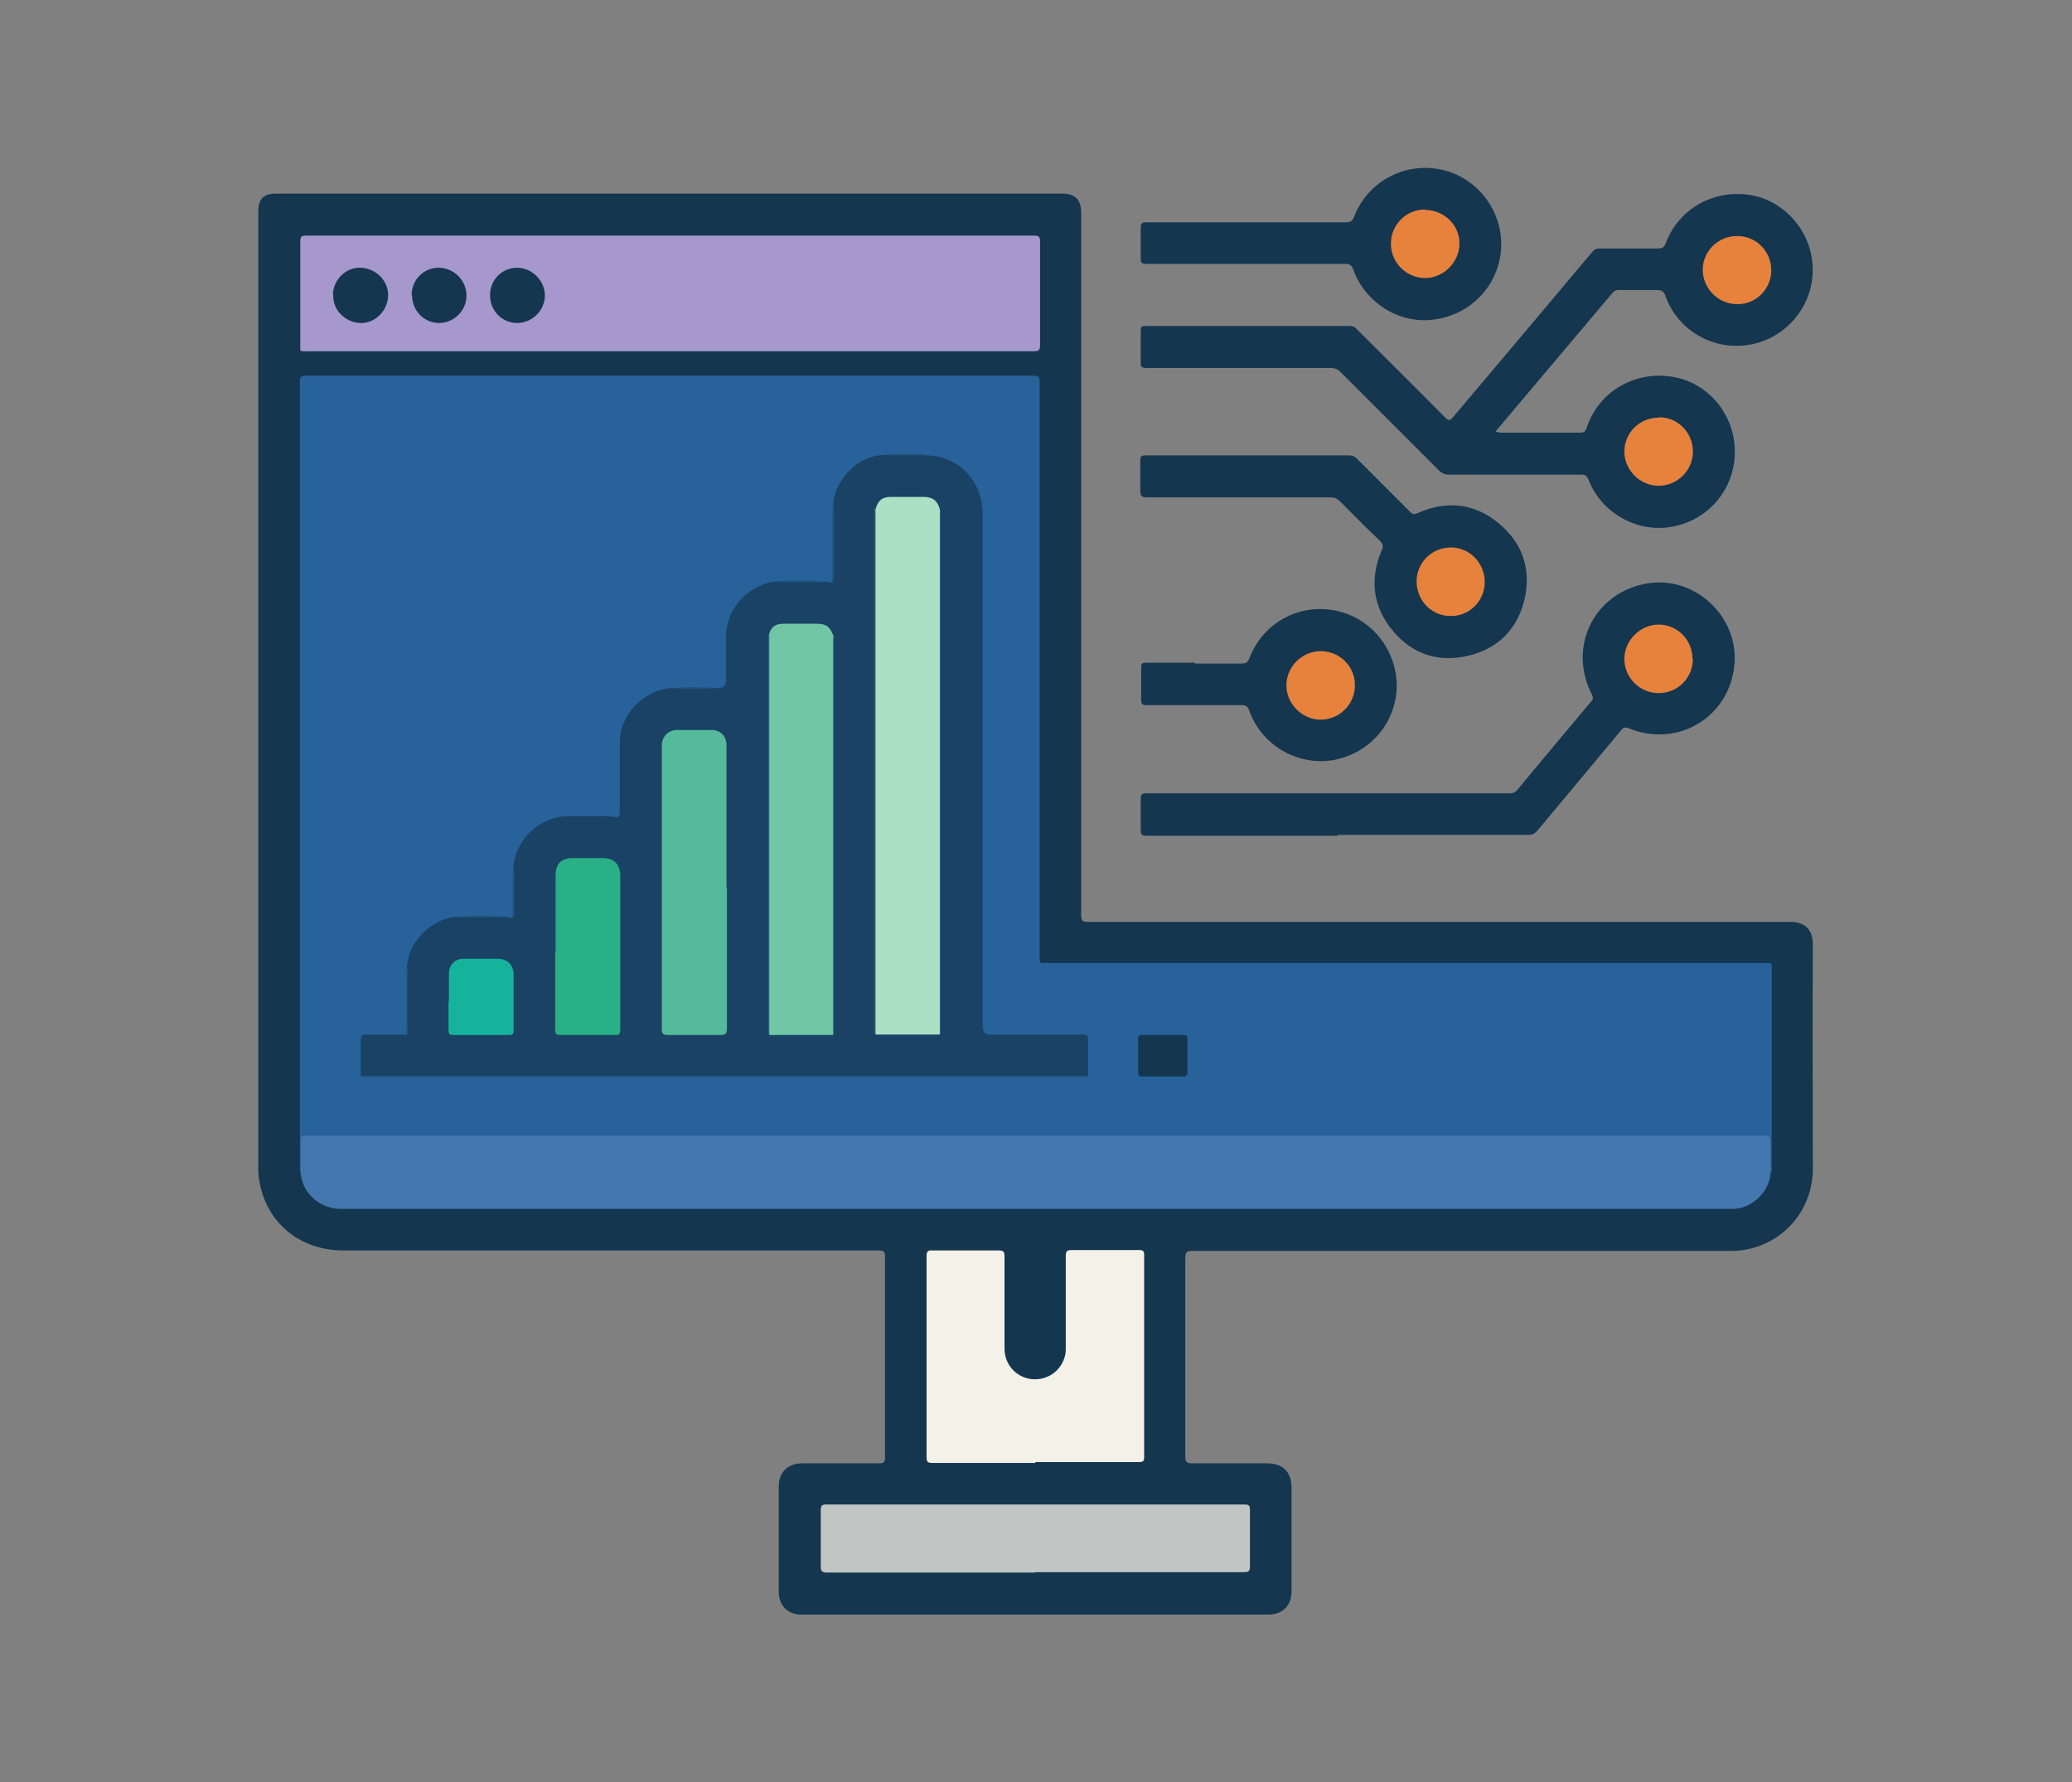 <?xml version="1.0" encoding="UTF-8"?>
<svg xmlns="http://www.w3.org/2000/svg" id="Layer_8" viewBox="0 0 48.37 41.6">
  <rect x="0" y="0" width="48.37" height="41.6" fill="#808080" stroke="none"/>
  <defs>
    <style>.cls-1{fill:#14364f;}.cls-1,.cls-2,.cls-3,.cls-4,.cls-5,.cls-6,.cls-7,.cls-8,.cls-9,.cls-10,.cls-11,.cls-12,.cls-13,.cls-14,.cls-15,.cls-16,.cls-17,.cls-18,.cls-19{stroke-width:0px;}.cls-2{fill:#3a606c;}.cls-3{fill:#194264;}.cls-4{fill:#1f4e78;}.cls-5{fill:#c1c5c4;}.cls-6{fill:#29b087;}.cls-7{fill:#245a8d;}.cls-8{fill:#28629b;}.cls-9{fill:#a698cc;}.cls-10{fill:#f3f1e8;}.cls-11{fill:#71c6a7;}.cls-12{fill:#ace0c5;}.cls-13{fill:#245a8c;}.cls-14{fill:#2b5a65;}.cls-15{fill:#e7823d;}.cls-16{fill:#54ba9b;}.cls-17{fill:#16b39c;}.cls-18{fill:#4477ae;}.cls-19{fill:#20507b;}</style>
  </defs>
  <path class="cls-1" d="M6.03,16.14c0-3.73,0-7.46,0-11.2,0-.3.12-.42.42-.42,6.11,0,12.23,0,18.34,0,.31,0,.45.14.45.45,0,5.46,0,10.93,0,16.39,0,.14.04.16.16.16,5.47,0,10.94,0,16.4,0,.3,0,.52.15.52.53-.01,1.74,0,3.49,0,5.23,0,1.03-.78,1.86-1.81,1.92-.1,0-.2,0-.3,0-4.12,0-8.25,0-12.37,0-.13,0-.17.02-.17.16,0,1.55,0,3.1,0,4.64,0,.14.04.16.17.16.58,0,1.16,0,1.74,0,.37,0,.57.2.57.57,0,.81,0,1.61,0,2.42,0,.33-.21.54-.54.54-3.63,0-7.26,0-10.9,0-.32,0-.53-.21-.53-.53,0-.82,0-1.64,0-2.46,0-.33.21-.54.54-.54.6,0,1.2,0,1.81,0,.1,0,.13-.03.13-.13,0-1.57,0-3.13,0-4.7,0-.12-.04-.14-.15-.14-4.16,0-8.33,0-12.49,0-.9,0-1.62-.5-1.89-1.31-.06-.19-.1-.39-.1-.59,0-3.72,0-7.44,0-11.16Z"></path>
  <path class="cls-1" d="M34.93,10.08s.08.02.12.02c.61,0,1.23,0,1.84,0,.09,0,.12-.03.15-.11.28-.87,1.17-1.37,2.08-1.18.86.18,1.46,1.01,1.37,1.91-.08.83-.71,1.48-1.55,1.59-.78.1-1.57-.36-1.86-1.12-.04-.09-.08-.11-.17-.11-1.03,0-2.06,0-3.09,0-.09,0-.15-.03-.22-.09-.77-.77-1.54-1.54-2.31-2.31-.06-.06-.13-.09-.22-.09-1.43,0-2.87,0-4.3,0-.12,0-.15-.03-.14-.14,0-.24,0-.49,0-.73,0-.08.02-.11.1-.11,1.6,0,3.2,0,4.8,0,.07,0,.11.04.15.08.69.69,1.38,1.37,2.06,2.06.07.07.11.07.17,0,1.09-1.29,2.18-2.58,3.27-3.88.04-.05.09-.07.16-.07.46,0,.92,0,1.37,0,.09,0,.13-.02.17-.11.29-.78,1.05-1.24,1.89-1.15.77.08,1.42.72,1.53,1.51.13.89-.45,1.75-1.33,1.97-.88.22-1.79-.26-2.09-1.11-.04-.11-.09-.14-.2-.14-.29,0-.58,0-.88,0-.06,0-.11.01-.16.07-.9,1.07-1.8,2.13-2.7,3.2-.01.01-.02.03-.03.04Z"></path>
  <path class="cls-1" d="M31.23,19.51c-1.49,0-2.97,0-4.46,0-.12,0-.14-.03-.14-.15,0-.24,0-.47,0-.71,0-.11.03-.13.13-.13,2.51,0,5.01,0,7.52,0,.32,0,.64,0,.95,0,.08,0,.14-.02.19-.08.57-.69,1.15-1.38,1.73-2.07.05-.06.04-.1.01-.16-.57-1.12.06-2.38,1.29-2.59,1.11-.19,2.14.77,2.04,1.89-.11,1.23-1.32,1.96-2.47,1.49-.08-.03-.12-.02-.17.04-.65.78-1.31,1.57-1.96,2.35-.06.07-.12.1-.21.1-1.49,0-2.97,0-4.46,0Z"></path>
  <path class="cls-1" d="M29.14,10.63c.78,0,1.57,0,2.35,0,.09,0,.14.03.2.09.41.41.82.82,1.23,1.23.06.06.1.06.17.03.67-.3,1.32-.24,1.89.23.56.46.77,1.07.61,1.78-.17.71-.63,1.16-1.33,1.32-.68.16-1.29-.04-1.74-.58-.47-.56-.55-1.2-.27-1.87.05-.11.04-.16-.05-.25-.31-.29-.61-.6-.91-.9-.07-.07-.13-.1-.23-.1-1.43,0-2.86,0-4.29,0-.12,0-.15-.04-.15-.15,0-.24,0-.47,0-.71,0-.1.03-.12.12-.12.79,0,1.59,0,2.38,0Z"></path>
  <path class="cls-1" d="M29.09,6.16c-.78,0-1.56,0-2.34,0-.1,0-.12-.03-.12-.12,0-.24,0-.48,0-.72,0-.11.03-.13.14-.13,1.54,0,3.09,0,4.63,0,.12,0,.18-.03.22-.15.32-.82,1.21-1.28,2.07-1.07.84.2,1.42,1.01,1.35,1.87-.07.84-.71,1.51-1.57,1.62-.8.11-1.6-.39-1.88-1.17-.04-.11-.09-.13-.19-.13-.77,0-1.54,0-2.31,0Z"></path>
  <path class="cls-1" d="M27.89,15.49c.36,0,.72,0,1.09,0,.11,0,.15-.03.19-.13.27-.72.97-1.18,1.73-1.14.77.03,1.43.56,1.64,1.31.26.92-.27,1.88-1.2,2.16-.89.28-1.87-.22-2.18-1.11-.03-.09-.08-.12-.17-.12-.74,0-1.48,0-2.22,0-.1,0-.13-.02-.13-.13,0-.25,0-.5,0-.75,0-.09.03-.11.11-.11.38,0,.77,0,1.15,0Z"></path>
  <path class="cls-8" d="M7.02,27.43s-.02-.09-.02-.14c0-6.13,0-12.25,0-18.38,0-.1.02-.14.14-.14,5.67,0,11.34,0,17,0,.14,0,.13.07.13.16,0,4.45,0,8.89,0,13.34,0,.04,0,.08,0,.12,0,.07.02.1.09.09.04,0,.08,0,.12,0,5.56,0,11.13,0,16.69,0,.21,0,.19-.02.19.19,0,1.52,0,3.04,0,4.56,0,.05.02.11-.02.16-.05-.05-.04-.11-.04-.17,0-.18,0-.36,0-.54,0-.1-.04-.15-.14-.14-.05,0-.1,0-.14,0-11.22,0-22.43,0-33.65,0-.31,0-.28-.01-.28.28,0,.14,0,.29,0,.43,0,.06,0,.11-.04.16Z"></path>
  <path class="cls-18" d="M7.02,27.43c0-.27,0-.53,0-.8,0-.09.02-.13.12-.12.03,0,.07,0,.1,0,11.29,0,22.57,0,33.86,0,.02,0,.04,0,.07,0,.12-.02.16.02.16.15,0,.25,0,.5,0,.75-.04.43-.44.8-.87.81-.02,0-.04,0-.07,0-10.81,0-21.62,0-32.43,0-.47,0-.88-.34-.93-.78Z"></path>
  <path class="cls-9" d="M15.64,8.2c-2.82,0-5.63,0-8.45,0-.21,0-.18.03-.18-.19,0-.79,0-1.58,0-2.37,0-.11.02-.14.14-.14,5.67,0,11.33,0,17,0,.11,0,.13.04.13.14,0,.81,0,1.61,0,2.42,0,.12-.04.14-.15.14-2.83,0-5.66,0-8.49,0Z"></path>
  <path class="cls-10" d="M24.17,34.15c-.8,0-1.6,0-2.41,0-.11,0-.13-.03-.13-.14,0-1.56,0-3.12,0-4.68,0-.12.03-.15.14-.14.51,0,1.03,0,1.54,0,.12,0,.14.03.14.15,0,.71,0,1.43,0,2.14,0,.36.25.65.6.71.36.05.69-.15.8-.5.03-.08.03-.16.03-.25,0-.71,0-1.41,0-2.12,0-.11.03-.14.14-.14.52,0,1.05,0,1.57,0,.09,0,.12.02.12.11,0,1.58,0,3.16,0,4.73,0,.09-.03.11-.12.11-.81,0-1.61,0-2.42,0Z"></path>
  <path class="cls-5" d="M24.16,36.71c-1.62,0-3.24,0-4.85,0-.12,0-.15-.03-.15-.15,0-.44,0-.87,0-1.31,0-.09.02-.13.12-.13,3.26,0,6.51,0,9.77,0,.1,0,.13.02.13.12,0,.44,0,.89,0,1.33,0,.11-.04.13-.14.13-1.63,0-3.25,0-4.88,0Z"></path>
  <path class="cls-15" d="M40.56,5.51c.44,0,.79.36.79.8,0,.44-.36.8-.8.79-.44,0-.8-.37-.8-.8,0-.44.36-.79.8-.79Z"></path>
  <path class="cls-15" d="M38.73,9.74c.44,0,.79.36.79.8,0,.44-.36.8-.8.8-.44,0-.8-.37-.8-.8,0-.44.36-.79.8-.79Z"></path>
  <path class="cls-15" d="M39.52,15.38c0,.44-.35.8-.8.8-.44,0-.8-.36-.8-.8,0-.43.37-.8.8-.8.44,0,.79.36.79.8Z"></path>
  <path class="cls-15" d="M33.07,13.57c0-.44.36-.79.8-.79.44,0,.79.36.79.81,0,.44-.36.8-.8.79-.44,0-.79-.36-.79-.81Z"></path>
  <path class="cls-15" d="M33.27,4.9c.44,0,.81.36.8.79,0,.43-.37.8-.8.8-.44,0-.8-.36-.8-.8,0-.44.35-.8.8-.8Z"></path>
  <path class="cls-15" d="M31.63,16c0,.44-.36.8-.8.8-.43,0-.8-.37-.8-.8,0-.43.36-.8.8-.8.44,0,.8.35.8.79Z"></path>
  <path class="cls-3" d="M21.63,10.63c.61,0,1.14.43,1.27,1.03.03.12.04.25.04.37,0,3.98,0,7.96,0,11.94q0,.18.17.18c.72,0,1.43,0,2.15,0,.12,0,.15.03.14.15,0,.27,0,.55,0,.82-.05.03-.09.01-.14.01-5.57,0-11.13,0-16.7,0-.05,0-.1.01-.14-.01,0-.28,0-.57,0-.85,0-.09.03-.12.12-.12.32,0,.64,0,.95,0,.03-.04.01-.08.01-.13,0-.43,0-.87,0-1.3,0-.05,0-.1,0-.14.03-.6.58-1.15,1.18-1.18.37-.02.73-.02,1.1,0,.06,0,.12.02.18.03.03-.12,0-.24.01-.36,0-.25-.01-.51.01-.76.02-.68.6-1.25,1.28-1.26.29,0,.58,0,.88,0,.07,0,.13.01.19.02.09.02.14,0,.14-.12,0-.54,0-1.09,0-1.63,0-.65.58-1.23,1.23-1.26.33-.02.66-.02.99,0,.02,0,.03,0,.05,0q.21.02.21-.19c0-.34,0-.69,0-1.03,0-.64.56-1.23,1.2-1.27.36-.02.71-.02,1.07,0l.21.03s.01-.09.01-.14c0-.52,0-1.03,0-1.55,0-.05,0-.1.01-.14.02-.46.43-.97.89-1.1.13-.04.26-.06.4-.05.29-.02.58-.02.87,0Z"></path>
  <path class="cls-1" d="M27.14,25.13c-.16,0-.31,0-.47,0-.07,0-.1-.02-.1-.1,0-.26,0-.52,0-.78,0-.07.03-.09.09-.09.32,0,.64,0,.97,0,.07,0,.09.02.09.09,0,.26,0,.52,0,.78,0,.07-.03.1-.1.1-.16,0-.32,0-.48,0Z"></path>
  <path class="cls-13" d="M8.41,25.12s.08,0,.12,0c5.59,0,11.18,0,16.77,0,.03,0,.06,0,.09,0-.04.04-.09.03-.14.03-5.57,0-11.14,0-16.71,0-.05,0-.1.02-.13-.03Z"></path>
  <path class="cls-4" d="M19.48,11.78c0,.57,0,1.15,0,1.72,0,.04.01.08-.03.11,0-.56,0-1.12,0-1.68,0-.05-.02-.11.02-.15Z"></path>
  <path class="cls-13" d="M9.51,22.59c0,.49,0,.97,0,1.46,0,.04.01.08-.03.11,0-.48,0-.95,0-1.43,0-.05-.02-.1.02-.14Z"></path>
  <path class="cls-7" d="M12,20.31c0,.34,0,.68,0,1.01,0,.04.01.08-.03.11,0-.33,0-.66,0-.99,0-.05-.02-.1.02-.14Z"></path>
  <path class="cls-13" d="M11.79,21.41c-.37,0-.73,0-1.1,0,.03-.03.06-.02.1-.02.3,0,.6,0,.9,0,.03,0,.07,0,.1.02Z"></path>
  <path class="cls-7" d="M19.24,13.59c-.36,0-.71,0-1.07,0,.03-.03.06-.02.1-.02.29,0,.58,0,.88,0,.03,0,.07,0,.1.02Z"></path>
  <path class="cls-7" d="M16.71,16.07c-.33,0-.66,0-.99,0,.04-.04.08-.02.12-.02.25,0,.5,0,.75,0,.04,0,.09-.01.12.02Z"></path>
  <path class="cls-19" d="M21.63,10.63c-.29,0-.58,0-.87,0,.07-.05.14-.02.21-.02.22,0,.44-.03.65.02Z"></path>
  <path class="cls-1" d="M7.77,6.87c.02-.36.32-.64.66-.62.36.02.65.32.63.67-.02.36-.33.64-.66.62-.36-.02-.64-.32-.62-.66Z"></path>
  <path class="cls-1" d="M9.61,6.89c0-.36.28-.64.63-.64.35,0,.65.29.65.65,0,.35-.29.64-.64.64-.35,0-.63-.29-.63-.64Z"></path>
  <path class="cls-1" d="M11.44,6.89c0-.36.28-.64.63-.64.35,0,.65.3.65.65,0,.35-.3.64-.65.64-.35,0-.63-.29-.63-.64Z"></path>
  <path class="cls-12" d="M20.44,11.89c.05-.2.15-.29.35-.29.26,0,.52,0,.78,0,.2,0,.32.09.37.29.01.05,0,.1,0,.14,0,3.99,0,7.98,0,11.98,0,.05.01.1-.01.14h-1.49s-.02-.08-.02-.12c0-4.01,0-8.02,0-12.03,0-.04,0-.08,0-.12Z"></path>
  <path class="cls-11" d="M19.45,24.16c-.5,0-.99,0-1.49,0-.02-.04-.01-.09-.01-.13,0-3.03,0-6.06,0-9.09,0-.04,0-.08,0-.12.05-.19.15-.26.35-.26.25,0,.5,0,.75,0,.24,0,.32.06.41.29.02.04,0,.09,0,.13,0,3.01,0,6.03,0,9.04,0,.05.02.1-.02.14Z"></path>
  <path class="cls-16" d="M16.97,20.72c0,1.09,0,2.19,0,3.28,0,.12-.02.16-.15.16-.41,0-.82,0-1.23,0-.1,0-.14-.02-.14-.13,0-2.21,0-4.42,0-6.63,0-.2.15-.36.35-.36.27,0,.54,0,.81,0,.22,0,.35.15.35.37,0,1.1,0,2.2,0,3.31Z"></path>
  <path class="cls-6" d="M12.97,22.22c0-.59,0-1.18,0-1.78,0-.28.13-.41.41-.41.23,0,.46,0,.69,0,.27,0,.41.15.41.42,0,.52,0,1.05,0,1.57,0,.67,0,1.34,0,2.01,0,.1-.02.14-.13.13-.42,0-.85,0-1.27,0-.1,0-.12-.03-.12-.12,0-.61,0-1.21,0-1.82Z"></path>
  <path class="cls-17" d="M10.48,23.37c0-.21,0-.43,0-.64,0-.21.14-.35.35-.35.26,0,.52,0,.78,0,.23,0,.38.14.38.37,0,.44,0,.87,0,1.31,0,.08-.03.1-.11.1-.44,0-.87,0-1.31,0-.08,0-.1-.03-.1-.11,0-.23,0-.45,0-.68Z"></path>
  <path class="cls-2" d="M20.44,11.89c0,.06,0,.11,0,.17,0,3.98,0,7.95,0,11.93,0,.06,0,.11,0,.17-.05-.03-.03-.08-.03-.12,0-4.01,0-8.02,0-12.04,0-.04-.01-.08.02-.11Z"></path>
  <path class="cls-8" d="M21.94,24.15c0-.06,0-.12,0-.18,0-4.03,0-8.05,0-12.08.04.04.02.09.02.14,0,4,0,7.99,0,11.99,0,.05.02.1-.02.14Z"></path>
  <path class="cls-8" d="M17.96,14.82c0,.06,0,.11,0,.17,0,3,0,5.99,0,8.99,0,.06,0,.11,0,.17-.04-.04-.02-.09-.02-.13,0-3.02,0-6.04,0-9.06,0-.05-.02-.1.02-.14Z"></path>
  <path class="cls-14" d="M19.45,24.16c0-.06,0-.11,0-.17,0-2.99,0-5.98,0-8.97,0-.06,0-.11,0-.17.04.04.02.09.02.14,0,3.01,0,6.02,0,9.03,0,.05.02.11-.03.14Z"></path>
</svg>
